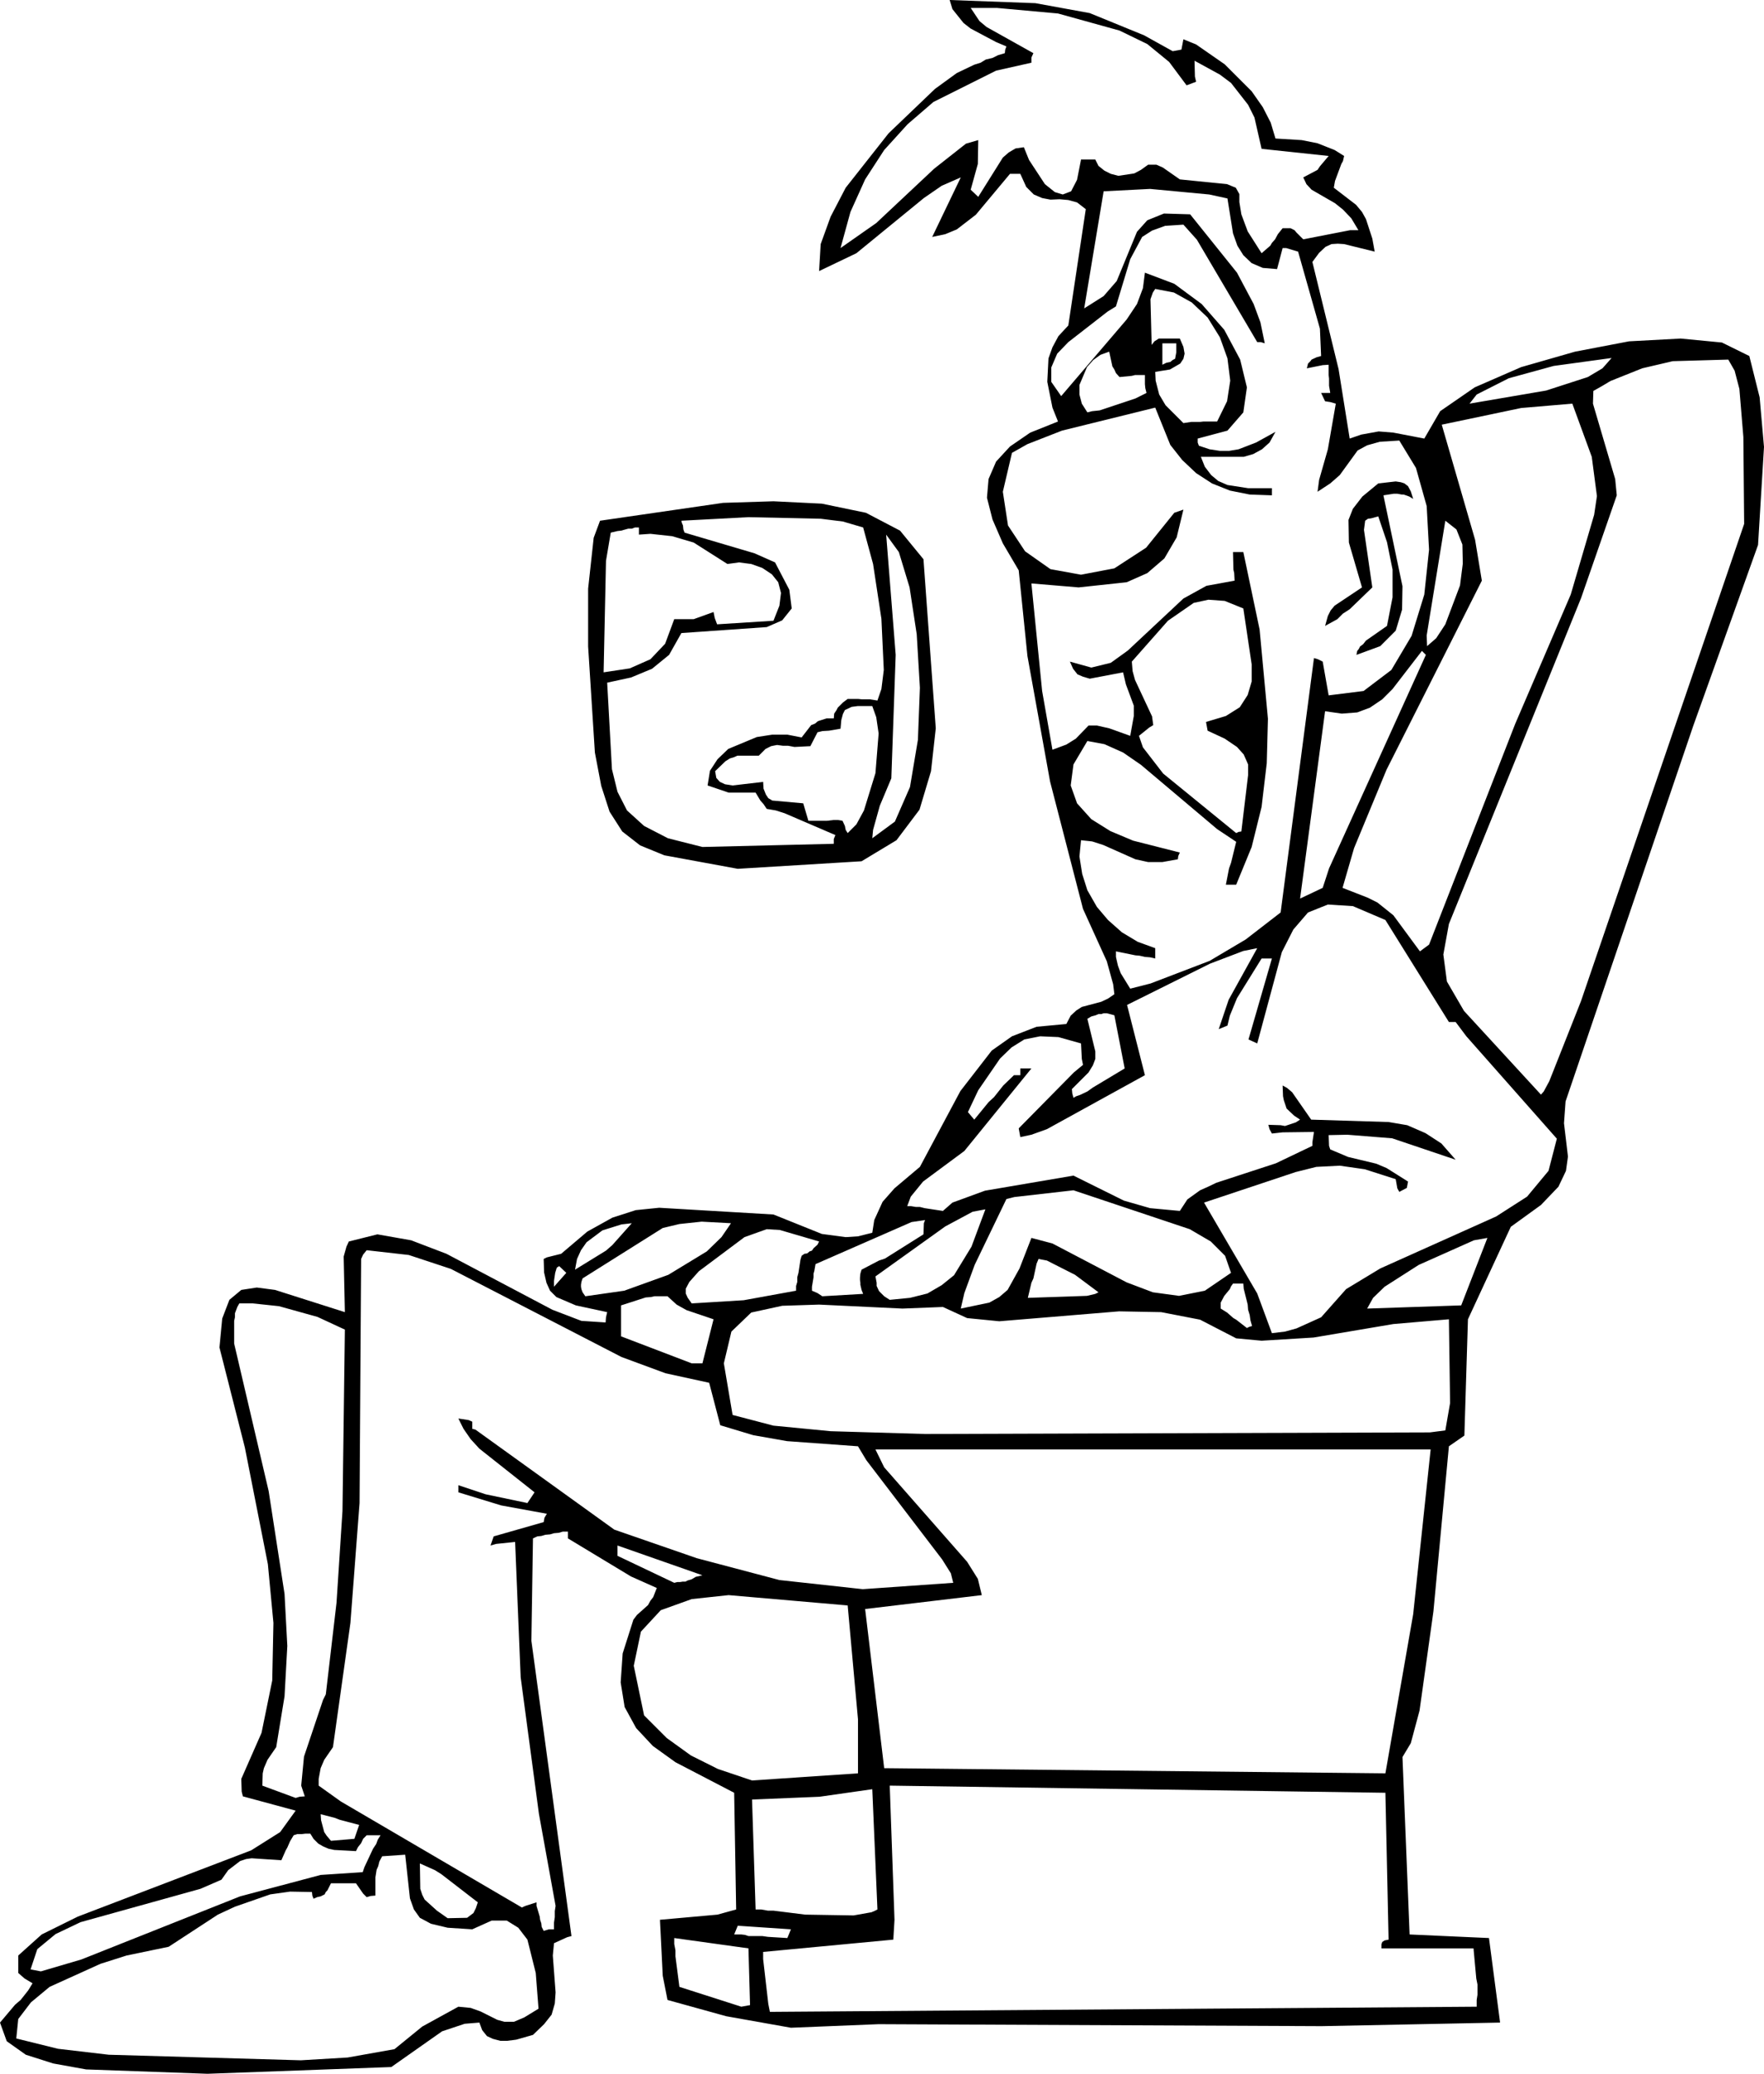 <?xml version="1.0" encoding="UTF-8" standalone="no"?>
<svg xmlns:xlink="http://www.w3.org/1999/xlink" height="261.25px" width="222.25px" xmlns="http://www.w3.org/2000/svg">
  <g transform="matrix(1.0, 0.0, 0.0, 1.0, -86.45, -12.05)">
    <path d="M255.8 31.7 L255.65 32.35 255.45 32.7 254.65 34.85 254.5 35.7 257.3 37.85 258.05 38.75 258.55 39.65 259.35 42.1 259.65 43.75 255.8 42.8 255.0 42.75 254.2 42.8 253.45 43.15 252.65 43.9 251.8 45.05 255.1 58.55 256.5 67.3 257.95 66.8 260.15 66.4 262.0 66.55 265.9 67.3 267.9 63.85 272.25 60.85 278.1 58.3 284.9 56.35 291.7 55.05 298.2 54.7 303.4 55.2 306.85 56.9 308.15 62.1 308.7 68.35 307.95 80.7 299.8 103.45 283.7 150.8 283.5 153.55 284.0 157.75 283.75 159.55 282.8 161.55 280.6 163.85 276.8 166.6 271.4 178.25 270.95 192.9 269.0 194.25 267.05 215.05 265.3 227.55 264.2 231.65 263.15 233.4 264.05 255.75 274.05 256.2 275.45 266.85 252.95 267.3 197.15 267.05 186.1 267.5 177.95 266.05 170.55 264.0 169.95 260.95 169.6 253.9 176.85 253.25 179.2 252.6 178.95 237.9 171.55 234.05 168.7 232.0 166.6 229.75 165.15 227.1 164.65 224.0 164.9 220.35 166.25 216.1 166.7 215.5 168.1 214.25 168.4 213.7 168.75 213.25 169.2 212.1 165.95 210.65 158.0 205.85 158.0 205.0 157.35 205.0 156.85 205.15 156.25 205.2 155.75 205.35 155.15 205.4 154.65 205.55 154.15 205.6 153.6 205.85 153.4 218.75 158.45 255.95 157.9 256.1 156.25 256.85 156.1 258.4 156.45 263.05 156.35 264.45 155.95 265.85 155.0 267.05 153.6 268.4 151.5 269.0 150.35 269.15 149.5 269.15 148.55 268.9 147.8 268.55 147.2 267.8 146.85 266.85 145.0 267.0 142.15 267.95 135.75 272.45 112.6 273.3 97.3 272.75 93.15 272.0 89.7 270.9 87.3 269.2 86.45 266.85 88.35 264.6 89.05 264.0 90.0 262.8 90.55 261.9 89.55 261.3 88.75 260.6 88.75 258.4 91.7 255.75 96.25 253.5 118.1 245.15 121.75 242.85 123.7 240.15 117.05 238.35 116.9 237.75 116.85 236.15 119.4 230.35 120.75 223.75 120.9 216.5 120.2 209.1 117.3 194.4 114.1 181.8 114.45 178.15 115.35 175.8 116.85 174.55 118.8 174.25 121.1 174.55 129.9 177.35 129.75 170.35 130.1 169.1 130.4 168.45 134.0 167.55 138.25 168.3 142.7 170.0 156.05 177.05 159.7 178.45 162.75 178.65 162.8 178.0 162.95 177.35 159.0 176.5 156.55 175.45 155.75 174.65 155.3 173.65 155.0 172.35 154.95 170.65 155.35 170.45 157.15 170.0 160.45 167.2 163.6 165.45 166.55 164.5 169.5 164.2 183.9 165.05 190.0 167.5 193.0 167.9 194.55 167.8 196.35 167.35 196.6 165.75 197.65 163.45 199.15 161.75 202.35 159.05 207.45 149.5 211.4 144.4 213.95 142.6 217.05 141.4 220.8 141.05 221.35 140.0 222.05 139.35 222.75 138.9 225.2 138.25 226.05 137.85 226.85 137.3 226.7 136.05 225.9 133.15 222.9 126.55 218.75 110.5 215.9 94.7 214.8 83.9 212.8 80.5 211.5 77.5 210.8 74.75 211.0 72.4 211.95 70.2 213.7 68.3 216.25 66.55 219.75 65.15 219.05 63.4 218.4 60.15 218.55 57.2 219.05 55.8 219.8 54.4 221.05 53.05 223.25 38.4 222.15 37.55 221.05 37.25 219.95 37.15 218.8 37.2 217.75 37.0 216.7 36.55 215.75 35.6 215.0 33.95 213.7 33.95 209.4 39.1 207.0 40.95 205.55 41.55 203.9 41.9 207.5 34.4 205.1 35.45 202.85 37.0 194.35 43.95 189.65 46.2 189.85 42.8 191.1 39.35 193.0 35.7 198.4 28.85 204.25 23.25 207.0 21.25 209.2 20.2 210.0 19.95 210.65 19.55 211.5 19.35 212.2 19.0 213.05 18.75 213.1 18.3 213.25 17.9 211.95 17.35 208.75 15.65 207.85 14.95 206.45 13.2 206.1 12.05 216.9 12.45 223.75 13.7 230.6 16.5 234.2 18.5 235.3 18.3 235.55 17.0 237.15 17.65 240.75 20.15 244.15 23.55 245.55 25.55 246.55 27.5 247.15 29.5 250.45 29.7 252.45 30.1 254.6 30.95 255.8 31.7 M244.15 97.9 L244.15 95.75 243.1 88.7 240.75 87.75 238.7 87.6 236.85 88.0 233.6 90.25 229.05 95.4 229.15 96.6 229.45 97.7 231.6 102.3 231.75 103.4 231.25 103.7 229.95 104.75 230.45 106.2 233.0 109.5 242.2 117.0 242.5 116.85 242.85 116.8 243.7 109.7 243.7 108.35 243.15 107.1 242.3 106.15 240.75 105.1 238.6 104.1 238.4 103.0 240.9 102.25 242.65 101.15 243.65 99.6 244.15 97.9 M278.1 63.45 L268.1 65.55 272.3 80.05 273.15 85.2 261.15 109.0 257.05 118.9 255.6 123.9 258.8 125.15 260.0 125.75 262.0 127.35 265.35 131.9 266.5 131.05 277.35 103.25 284.35 86.95 287.3 76.9 287.65 74.55 287.0 69.6 284.55 62.9 278.1 63.45 M282.2 58.15 L276.55 59.7 272.5 61.75 271.6 62.9 281.25 61.25 286.5 59.55 288.35 58.45 289.5 57.15 282.2 58.15 M244.15 45.2 L243.1 44.2 242.35 43.0 241.8 41.45 241.1 37.05 238.8 36.55 231.35 35.85 225.5 36.15 223.05 50.9 225.5 49.35 227.15 47.45 229.7 41.25 231.0 39.8 233.1 38.95 236.4 39.05 242.3 46.4 244.4 50.35 245.25 52.65 245.8 55.3 245.3 55.15 244.85 55.15 237.25 42.25 235.55 40.35 233.25 40.5 231.6 41.1 230.35 41.9 228.85 44.7 227.05 50.65 226.0 51.3 221.05 55.15 219.65 56.6 218.9 58.35 218.9 60.15 220.15 61.95 228.4 52.3 229.7 50.35 230.45 48.35 230.7 46.4 234.4 47.8 237.85 50.35 240.7 53.6 242.7 57.35 243.55 60.85 243.1 64.0 241.1 66.3 237.35 67.3 237.35 67.8 237.5 68.2 238.85 68.65 240.15 68.85 241.3 68.85 242.5 68.65 244.7 67.8 247.15 66.45 246.4 67.8 245.45 68.65 244.35 69.25 243.15 69.6 237.75 69.6 238.25 70.85 239.05 71.9 239.95 72.65 241.1 73.15 243.7 73.55 246.7 73.55 246.7 74.45 243.9 74.35 241.4 73.85 239.15 72.95 237.15 71.65 235.4 70.0 233.9 68.1 232.0 63.4 220.25 66.3 215.9 68.0 213.95 69.1 212.8 74.0 213.45 78.25 215.6 81.5 218.8 83.75 222.65 84.45 226.85 83.65 230.85 81.05 234.4 76.65 235.55 76.25 234.7 79.75 233.15 82.4 231.0 84.25 228.4 85.4 222.35 86.05 216.4 85.55 217.75 99.1 219.05 106.5 220.8 105.85 222.0 105.1 223.6 103.45 224.65 103.45 226.2 103.8 228.85 104.75 229.3 102.25 229.3 100.95 228.3 98.25 227.95 96.75 223.75 97.55 222.9 97.3 222.2 97.0 221.65 96.3 221.25 95.4 223.95 96.15 226.4 95.55 228.55 94.0 235.55 87.45 238.45 85.85 242.0 85.2 241.95 84.25 241.85 83.8 241.8 81.6 243.1 81.6 245.15 91.35 246.2 102.6 246.05 108.2 245.4 113.7 244.15 118.75 242.2 123.5 240.9 123.5 241.3 121.45 241.55 120.75 242.2 118.1 239.8 116.5 230.2 108.4 227.95 106.85 225.6 105.8 223.45 105.4 221.7 108.35 221.35 111.0 222.15 113.25 223.95 115.25 226.35 116.75 229.2 117.95 235.1 119.45 234.9 119.9 234.85 120.3 232.9 120.65 231.1 120.65 229.5 120.3 225.45 118.5 224.05 118.05 222.65 117.9 222.45 119.95 222.8 122.15 223.45 124.2 224.65 126.3 226.05 127.95 227.8 129.5 229.8 130.7 232.0 131.5 232.0 132.8 231.35 132.65 230.7 132.6 230.05 132.45 229.5 132.4 227.05 131.9 227.05 132.6 227.3 133.7 227.65 134.65 228.85 136.6 231.4 135.95 238.85 133.1 243.4 130.4 247.8 127.0 252.0 94.95 252.5 95.1 253.1 95.4 253.85 99.65 258.25 99.1 261.75 96.45 264.3 92.15 265.9 86.95 266.5 81.3 266.2 75.8 264.85 71.0 262.75 67.55 260.3 67.7 258.7 68.15 257.5 68.8 255.25 71.9 254.05 72.95 252.45 74.0 252.65 72.5 253.75 68.65 254.75 62.9 254.05 62.7 253.4 62.6 252.9 61.55 254.05 61.55 253.9 60.65 253.9 59.75 253.85 59.3 253.85 58.0 253.1 58.05 251.1 58.45 251.25 57.85 251.55 57.55 251.7 57.35 252.35 57.05 252.9 56.9 252.75 53.45 250.0 43.75 248.5 43.3 248.05 43.3 247.35 45.95 245.55 45.8 244.15 45.2 M245.4 30.8 L244.5 26.85 243.7 25.25 241.55 22.5 240.15 21.45 236.95 19.7 237.0 21.7 237.15 22.35 235.95 22.8 233.75 19.85 231.0 17.6 227.5 15.9 219.75 13.75 212.05 13.05 208.75 13.05 209.85 14.7 210.75 15.45 216.65 18.75 216.4 19.3 216.4 19.95 211.95 20.95 204.05 24.9 200.8 27.7 197.85 30.95 195.45 34.65 193.6 38.75 192.35 43.3 196.85 40.15 204.15 33.3 208.15 30.15 209.7 29.7 209.65 32.7 208.75 35.95 209.7 36.85 212.8 31.9 213.55 31.25 214.4 30.75 215.45 30.6 216.1 32.2 218.1 35.25 219.35 36.25 220.35 36.55 221.4 36.15 222.15 34.7 222.65 32.15 224.45 32.15 224.85 32.95 225.6 33.55 226.4 33.95 227.35 34.2 229.35 33.9 230.2 33.45 231.1 32.8 232.15 32.8 232.95 33.15 235.1 34.65 241.05 35.25 242.15 35.7 242.6 36.5 242.6 37.5 242.85 39.05 243.65 41.2 245.4 43.95 246.5 43.0 246.7 42.65 247.1 42.2 247.45 41.55 248.05 40.8 249.05 40.8 249.55 41.05 249.8 41.35 250.65 42.2 256.55 41.05 257.6 41.05 256.7 39.55 255.65 38.45 254.65 37.65 251.7 35.95 251.05 35.25 250.65 34.4 252.45 33.45 252.75 33.0 253.85 31.7 245.4 30.8 M270.7 80.65 L269.95 78.75 268.55 77.65 266.2 92.1 266.25 93.45 267.4 92.45 268.55 90.7 270.4 85.8 270.75 83.05 270.7 80.65 M265.6 94.05 L261.9 98.85 260.6 100.15 259.05 101.2 257.45 101.8 255.5 101.95 253.4 101.65 250.25 125.25 253.1 123.9 253.9 121.45 266.1 94.55 265.6 94.05 M181.1 83.1 L179.55 82.9 178.1 83.1 173.85 80.4 171.15 79.6 168.4 79.3 166.95 79.4 166.95 78.5 166.45 78.5 166.05 78.65 165.6 78.65 164.7 78.9 164.25 78.95 163.4 79.15 162.8 82.7 162.5 96.75 165.8 96.25 168.4 95.1 170.25 93.15 171.4 90.05 173.85 90.05 176.35 89.15 176.5 89.9 176.8 90.7 183.9 90.25 184.65 88.35 184.85 86.75 184.5 85.4 183.7 84.4 182.5 83.6 181.1 83.1 M172.55 78.75 L172.7 79.15 181.5 81.75 184.1 82.9 185.9 86.35 186.2 88.7 185.0 90.2 183.05 91.05 172.3 91.8 170.75 94.55 168.6 96.3 165.95 97.4 162.95 98.05 163.55 108.95 164.25 111.8 165.45 114.15 167.6 116.1 170.6 117.65 174.95 118.75 191.5 118.35 191.5 117.75 191.7 117.25 185.3 114.5 184.2 114.15 183.05 113.95 182.65 113.35 182.25 112.9 181.65 111.9 178.25 111.9 175.6 111.0 175.9 109.15 176.85 107.7 178.2 106.4 181.8 104.9 183.75 104.6 185.65 104.6 187.45 104.95 188.65 103.4 189.15 103.2 189.5 102.9 190.6 102.55 191.5 102.55 191.55 101.95 191.85 101.5 192.0 101.2 192.65 100.55 193.25 100.1 194.55 100.1 195.05 100.15 196.05 100.15 197.0 100.3 197.5 98.85 197.8 96.45 197.5 90.0 196.45 83.1 195.2 78.5 192.65 77.75 189.85 77.4 180.75 77.2 172.3 77.65 172.35 77.9 172.5 78.25 172.55 78.75 M232.0 48.45 L231.7 48.9 231.4 49.75 231.55 55.5 231.9 55.05 232.45 54.7 235.1 54.7 235.55 55.75 235.7 56.6 235.55 57.25 235.15 57.85 233.85 58.6 232.0 58.9 232.05 60.0 232.5 61.75 233.3 63.1 235.55 65.35 236.55 65.2 237.65 65.2 238.1 65.15 239.8 65.15 241.05 62.6 241.45 60.0 241.1 57.2 240.15 54.55 238.6 52.05 236.6 50.15 234.35 48.9 232.0 48.45 M305.0 58.75 L304.2 57.35 297.2 57.55 293.35 58.45 289.35 60.05 Q288.3 60.7 287.2 61.3 L287.15 62.9 289.95 72.4 290.15 74.45 285.65 87.4 269.0 128.45 268.3 132.3 268.75 135.7 270.9 139.4 280.6 149.95 280.95 149.55 281.65 148.25 285.65 138.15 306.2 78.05 306.1 67.1 305.6 61.05 305.0 58.75 M177.55 75.4 L183.9 75.2 190.0 75.5 195.55 76.65 199.85 78.9 202.8 82.5 204.35 103.8 203.75 109.2 202.3 114.05 199.4 117.9 195.0 120.55 179.4 121.5 170.15 119.8 167.1 118.55 164.85 116.8 163.25 114.3 162.2 111.05 161.4 106.85 160.55 93.5 160.55 86.2 161.25 79.8 162.05 77.65 177.55 75.4 M171.4 256.2 L171.4 256.95 171.55 257.75 171.55 258.5 172.05 262.35 179.85 264.85 180.95 264.65 180.75 257.5 171.4 256.2 M185.65 256.2 L186.1 255.1 179.4 254.65 178.95 255.75 179.85 255.75 180.3 255.8 180.75 255.95 182.5 255.95 183.2 256.05 185.65 256.2 M196.35 237.45 L189.7 238.4 181.2 238.75 181.65 252.6 182.35 252.6 183.2 252.75 183.9 252.75 187.9 253.25 194.0 253.35 196.25 252.95 Q196.65 252.8 197.0 252.6 L196.35 237.45 M167.2 217.6 L166.3 221.9 167.6 228.15 170.45 231.0 173.5 233.2 176.9 234.9 181.2 236.35 194.55 235.45 194.55 228.65 193.25 214.3 178.25 213.0 173.6 213.5 169.7 214.9 167.2 217.6 M164.25 206.75 L164.25 208.05 171.4 211.45 171.8 211.35 172.15 211.35 172.45 211.3 172.8 211.3 173.1 211.15 173.6 211.0 174.1 210.7 174.95 210.5 164.25 206.75 M272.5 264.0 L272.6 263.35 272.6 262.05 272.45 261.3 272.1 257.5 260.5 257.5 260.5 257.0 260.6 256.7 260.9 256.5 261.4 256.4 261.0 237.9 198.55 237.0 199.15 253.9 199.0 256.4 182.6 257.95 182.6 258.85 183.25 264.5 183.45 265.5 272.5 264.85 272.5 264.0 M145.3 253.65 L146.1 253.05 146.4 252.45 146.65 251.7 142.05 248.15 141.25 247.65 139.35 246.8 139.4 250.0 139.65 250.75 139.95 251.35 141.5 252.75 142.85 253.7 145.3 253.65 M134.6 245.9 L134.25 246.55 134.1 247.15 133.9 247.6 133.75 248.55 133.75 250.85 133.15 250.9 132.65 251.05 132.2 250.6 131.3 249.3 128.15 249.3 127.7 250.2 127.5 250.4 127.35 250.7 126.85 250.95 126.4 251.05 125.95 251.25 125.8 250.85 125.75 250.4 123.0 250.35 120.5 250.7 116.05 252.25 113.9 253.25 107.7 257.3 102.4 258.4 99.1 259.45 92.7 262.35 90.35 264.3 88.75 266.4 88.5 268.85 93.75 270.15 100.15 270.9 124.35 271.6 130.25 271.25 136.15 270.2 139.65 267.35 144.2 264.85 145.75 265.0 147.0 265.45 149.1 266.5 150.0 266.75 151.2 266.75 152.5 266.2 154.3 265.1 153.95 260.6 152.9 256.4 151.75 254.9 150.3 254.0 148.4 254.0 145.95 255.1 142.85 254.9 140.75 254.4 139.35 253.65 138.6 252.6 138.1 251.2 137.5 245.7 134.6 245.9 M126.55 244.3 L125.95 243.7 125.55 243.05 124.9 243.05 124.5 243.1 123.9 243.1 123.45 243.25 123.0 244.0 122.65 244.8 122.45 245.15 121.9 246.4 118.15 246.15 117.45 246.25 116.7 246.5 115.2 247.65 114.35 248.85 111.7 250.0 96.6 254.2 93.45 255.7 91.15 257.6 90.3 260.15 91.6 260.4 96.7 258.9 116.7 250.95 126.85 248.25 132.15 247.9 132.35 247.3 133.45 244.95 133.85 244.35 134.05 243.8 134.4 243.25 132.65 243.25 132.2 243.7 131.95 244.25 131.55 244.75 131.3 245.25 128.55 245.1 127.85 244.95 127.15 244.65 126.55 244.3 M128.6 241.05 L126.85 240.6 126.9 241.35 127.3 242.85 127.6 243.3 128.15 243.95 131.1 243.7 131.7 241.95 129.25 241.3 128.6 241.05 M156.6 171.75 L156.4 172.4 156.25 173.4 156.25 174.15 157.8 172.4 156.9 171.55 156.6 171.75 M118.3 176.25 L116.6 176.25 116.35 176.7 116.05 177.5 116.05 178.0 115.95 178.45 115.95 181.3 120.3 199.9 122.3 212.85 122.65 219.4 122.3 225.75 121.25 232.15 120.15 233.75 119.7 234.8 119.55 235.45 119.5 237.0 123.7 238.55 124.2 238.4 124.85 238.35 124.4 237.0 124.75 233.35 127.15 226.2 127.5 225.5 128.85 213.95 129.6 202.4 129.9 179.55 126.45 177.95 121.6 176.6 118.3 176.25 M272.15 168.3 L265.2 171.4 260.9 174.15 259.45 175.55 258.7 176.9 270.55 176.5 273.85 168.0 272.15 168.3 M241.05 177.4 L241.85 178.1 242.2 178.3 243.55 179.35 243.85 179.2 244.2 179.1 244.0 178.4 243.9 177.7 243.7 177.05 243.65 176.4 243.15 174.4 243.1 173.75 241.8 173.75 241.55 174.1 241.4 174.45 240.7 175.3 240.25 176.15 240.25 176.9 241.05 177.4 M217.3 170.65 L217.05 171.25 216.65 173.1 216.4 173.65 215.95 175.55 223.4 175.3 224.45 175.05 224.85 174.85 221.9 172.65 218.35 170.85 217.3 170.65 M239.0 168.45 L236.35 166.9 221.7 162.0 214.25 162.85 213.25 163.1 209.25 171.4 207.95 174.95 207.5 176.9 211.1 176.15 212.35 175.45 213.4 174.55 214.9 171.85 216.4 168.0 219.05 168.7 228.4 173.6 231.7 174.85 235.0 175.3 238.25 174.65 241.55 172.4 240.8 170.25 239.0 168.45 M196.75 194.65 L197.85 196.9 208.3 208.8 209.65 210.95 210.15 213.0 195.45 214.75 197.85 234.8 261.0 235.45 264.5 215.4 266.7 194.65 196.75 194.65 M197.85 175.35 L198.55 175.8 201.1 175.55 203.3 175.0 205.1 173.95 206.65 172.7 208.85 169.1 210.6 164.4 209.0 164.7 205.55 166.55 196.75 172.85 196.9 173.65 196.9 174.05 197.2 174.7 197.85 175.35 M170.3 185.05 L164.75 183.0 143.25 171.9 137.95 170.15 132.65 169.55 132.2 170.1 131.95 170.65 131.75 201.4 130.6 216.5 128.4 232.15 127.3 233.75 126.85 234.8 126.6 236.15 126.6 237.0 129.4 239.0 152.2 252.35 152.65 252.15 154.05 251.7 154.05 252.15 154.45 253.5 154.5 253.9 154.65 254.35 154.7 254.8 154.95 255.3 155.6 255.1 156.25 255.1 156.25 254.25 156.35 253.55 156.35 252.8 156.45 252.15 154.35 240.55 152.05 223.35 151.35 206.3 148.95 206.55 148.25 206.75 148.65 205.6 154.95 203.8 155.05 203.25 155.35 202.75 149.6 201.7 144.2 200.05 144.2 199.15 147.65 200.3 152.9 201.4 153.8 200.05 146.85 194.55 145.75 193.35 144.85 192.05 144.2 190.75 145.5 190.95 145.95 191.15 145.95 192.05 146.35 192.15 163.85 204.75 174.25 208.35 184.65 211.1 195.15 212.25 206.55 211.45 206.25 210.25 205.15 208.5 195.6 196.0 194.55 194.25 185.6 193.6 181.35 192.85 177.2 191.6 175.8 186.25 170.3 185.05 M178.6 179.8 L177.65 183.8 178.75 190.3 183.9 191.65 191.1 192.35 203.0 192.7 266.6 192.5 268.55 192.25 269.15 188.8 269.0 178.25 262.0 178.85 251.95 180.55 245.4 180.95 242.2 180.65 237.65 178.3 232.75 177.35 227.45 177.25 212.35 178.5 208.3 178.1 205.25 176.7 200.15 176.9 189.65 176.4 185.0 176.55 181.1 177.4 178.6 179.8 M176.35 178.25 L172.95 177.1 171.7 176.4 170.55 175.35 168.9 175.35 168.45 175.45 167.8 175.5 164.7 176.5 164.7 180.4 173.6 183.8 174.95 183.8 176.35 178.25 M172.05 166.25 L169.95 166.75 159.85 173.1 159.7 173.55 159.65 173.9 159.65 174.15 159.7 174.45 159.85 174.85 160.2 175.35 165.1 174.65 170.65 172.65 175.5 169.7 177.35 167.9 178.55 166.15 174.85 165.95 172.05 166.25 M164.75 166.3 L162.35 167.05 160.35 168.55 159.65 169.55 159.15 170.65 158.9 172.0 162.8 169.6 163.6 168.9 166.05 166.15 164.75 166.3 M189.05 172.15 L188.95 172.5 188.95 172.95 188.75 174.15 188.75 174.65 189.45 174.95 190.05 175.35 195.2 175.05 195.0 174.55 194.85 173.9 194.85 173.65 194.8 173.3 194.8 173.0 194.85 172.5 195.0 172.0 197.2 170.85 197.95 170.6 202.8 167.55 202.85 166.15 203.0 165.75 201.3 166.0 189.2 171.3 189.05 172.15 M184.7 167.0 L183.05 166.9 180.25 167.9 174.5 172.2 173.3 173.55 172.85 174.4 172.85 175.0 173.1 175.55 173.6 176.25 180.15 175.85 186.75 174.65 186.75 174.05 186.9 173.55 186.9 172.95 187.05 172.4 187.3 170.75 187.45 170.25 187.8 170.0 188.15 169.95 188.45 169.7 188.75 169.6 188.95 169.3 189.45 168.85 189.65 168.45 184.7 167.0 M194.5 101.0 L193.75 101.1 192.9 101.5 192.65 102.0 192.45 102.75 192.35 103.85 190.9 104.1 190.05 104.15 189.45 104.3 188.55 106.05 186.55 106.15 185.75 106.0 185.1 106.0 184.35 105.9 183.6 106.05 182.9 106.4 182.05 107.25 179.35 107.25 178.9 107.45 178.4 107.6 177.85 107.95 176.55 109.2 176.7 110.05 177.15 110.55 177.8 110.85 178.75 111.0 182.6 110.55 182.65 111.4 182.95 112.15 183.25 112.6 183.75 112.9 187.65 113.25 188.3 115.45 190.65 115.45 191.5 115.35 192.0 115.35 192.6 115.45 192.9 116.1 193.0 116.6 193.25 117.0 194.35 115.9 195.3 114.15 196.75 109.45 197.15 104.45 196.85 102.4 196.35 101.0 194.5 101.0 M224.5 139.95 L223.95 140.1 223.45 140.4 224.45 144.5 224.45 145.45 224.15 146.25 223.6 147.15 221.5 149.25 221.55 149.8 221.7 150.35 222.05 150.15 222.5 150.0 223.45 149.55 224.15 149.05 228.15 146.65 226.85 139.95 225.9 139.7 225.5 139.7 225.2 139.8 224.85 139.8 224.5 139.95 M215.0 146.65 L216.4 146.65 207.95 157.05 202.75 160.9 201.2 162.8 200.75 164.0 201.25 164.0 201.85 164.1 202.35 164.1 202.95 164.25 205.25 164.6 206.45 163.55 210.55 162.05 221.7 160.15 228.05 163.3 231.35 164.25 235.1 164.6 236.05 163.15 237.65 162.0 Q238.7 161.55 239.7 161.05 L247.2 158.6 251.8 156.4 251.8 155.95 252.0 154.65 248.05 154.7 246.7 154.85 246.4 154.3 246.25 153.75 247.8 153.8 248.35 153.9 249.7 153.45 250.25 153.1 249.5 152.6 248.55 151.7 248.2 150.65 248.1 150.15 248.05 148.8 248.6 149.1 249.25 149.65 251.65 153.1 261.4 153.4 263.75 153.8 266.05 154.8 268.05 156.1 269.85 158.15 261.85 155.45 256.2 155.0 253.85 155.05 253.9 156.4 254.05 156.85 256.3 157.8 259.85 158.65 261.15 159.2 263.85 160.9 263.7 161.7 262.75 162.2 262.5 161.75 262.3 160.6 258.4 159.35 255.25 158.9 252.3 159.05 249.7 159.7 238.15 163.55 244.85 175.0 246.7 180.0 248.35 179.8 249.8 179.4 252.9 178.0 256.05 174.45 260.35 171.85 274.95 165.3 278.85 162.8 281.55 159.55 282.6 155.5 271.2 142.6 269.85 140.8 269.0 140.8 261.0 127.95 256.9 126.2 253.75 126.0 251.25 127.0 249.4 129.15 247.95 132.0 244.85 143.5 243.75 143.0 246.7 132.8 245.4 132.8 242.3 137.8 241.4 140.0 241.1 141.25 240.0 141.7 241.25 138.0 244.85 131.5 243.1 131.85 238.9 133.45 228.45 138.65 230.7 147.5 218.35 154.3 216.4 155.0 215.0 155.3 214.8 154.2 221.75 147.15 222.9 146.2 222.75 145.45 222.65 143.5 219.8 142.7 217.5 142.6 215.5 143.0 213.9 144.0 212.45 145.4 209.7 149.4 208.4 152.15 209.2 153.1 211.0 150.9 211.7 150.25 212.85 148.8 214.2 147.5 215.0 147.5 215.0 146.65 M227.5 59.55 L227.05 59.05 226.85 58.6 226.6 58.2 226.2 56.35 225.1 56.75 224.2 57.4 223.4 58.3 222.45 60.55 222.45 61.75 222.75 62.9 223.45 64.0 224.05 63.85 225.0 63.75 229.5 62.25 230.9 61.55 230.75 60.95 230.7 60.45 230.7 59.3 229.45 59.3 229.05 59.4 227.5 59.55 M234.65 55.3 L232.9 55.3 232.9 58.0 233.4 57.75 233.9 57.65 234.2 57.4 234.5 57.25 234.65 56.45 234.65 55.3 M199.7 81.6 L198.1 79.4 199.3 94.55 198.75 110.1 197.3 113.55 196.45 116.6 196.35 117.65 199.2 115.55 201.1 111.2 202.1 105.25 202.35 98.7 201.95 91.95 201.05 86.05 199.7 81.6" fill="#000000" fill-rule="evenodd" stroke="none"/>
    <path d="M263.85 73.3 L264.2 73.95 264.5 74.9 264.0 74.6 263.3 74.35 263.05 74.35 262.5 74.25 262.05 74.25 260.75 74.45 263.15 85.9 263.1 88.85 262.3 91.5 260.35 93.45 257.35 94.55 257.45 94.05 257.65 93.8 257.8 93.5 258.2 93.2 258.55 92.75 261.2 90.9 261.9 87.3 261.9 83.8 261.2 80.35 260.1 77.1 259.2 77.35 258.8 77.4 258.45 77.65 258.3 78.8 259.35 86.05 256.5 88.8 255.65 89.35 254.95 90.05 253.4 90.9 253.75 89.65 254.1 88.95 254.6 88.35 258.05 86.05 256.4 80.4 256.35 77.55 256.9 76.15 258.1 74.6 260.1 72.95 262.3 72.7 262.95 72.8 263.4 72.95 263.85 73.3" fill="#000000" fill-rule="evenodd" stroke="none"/>
  </g>
</svg>
